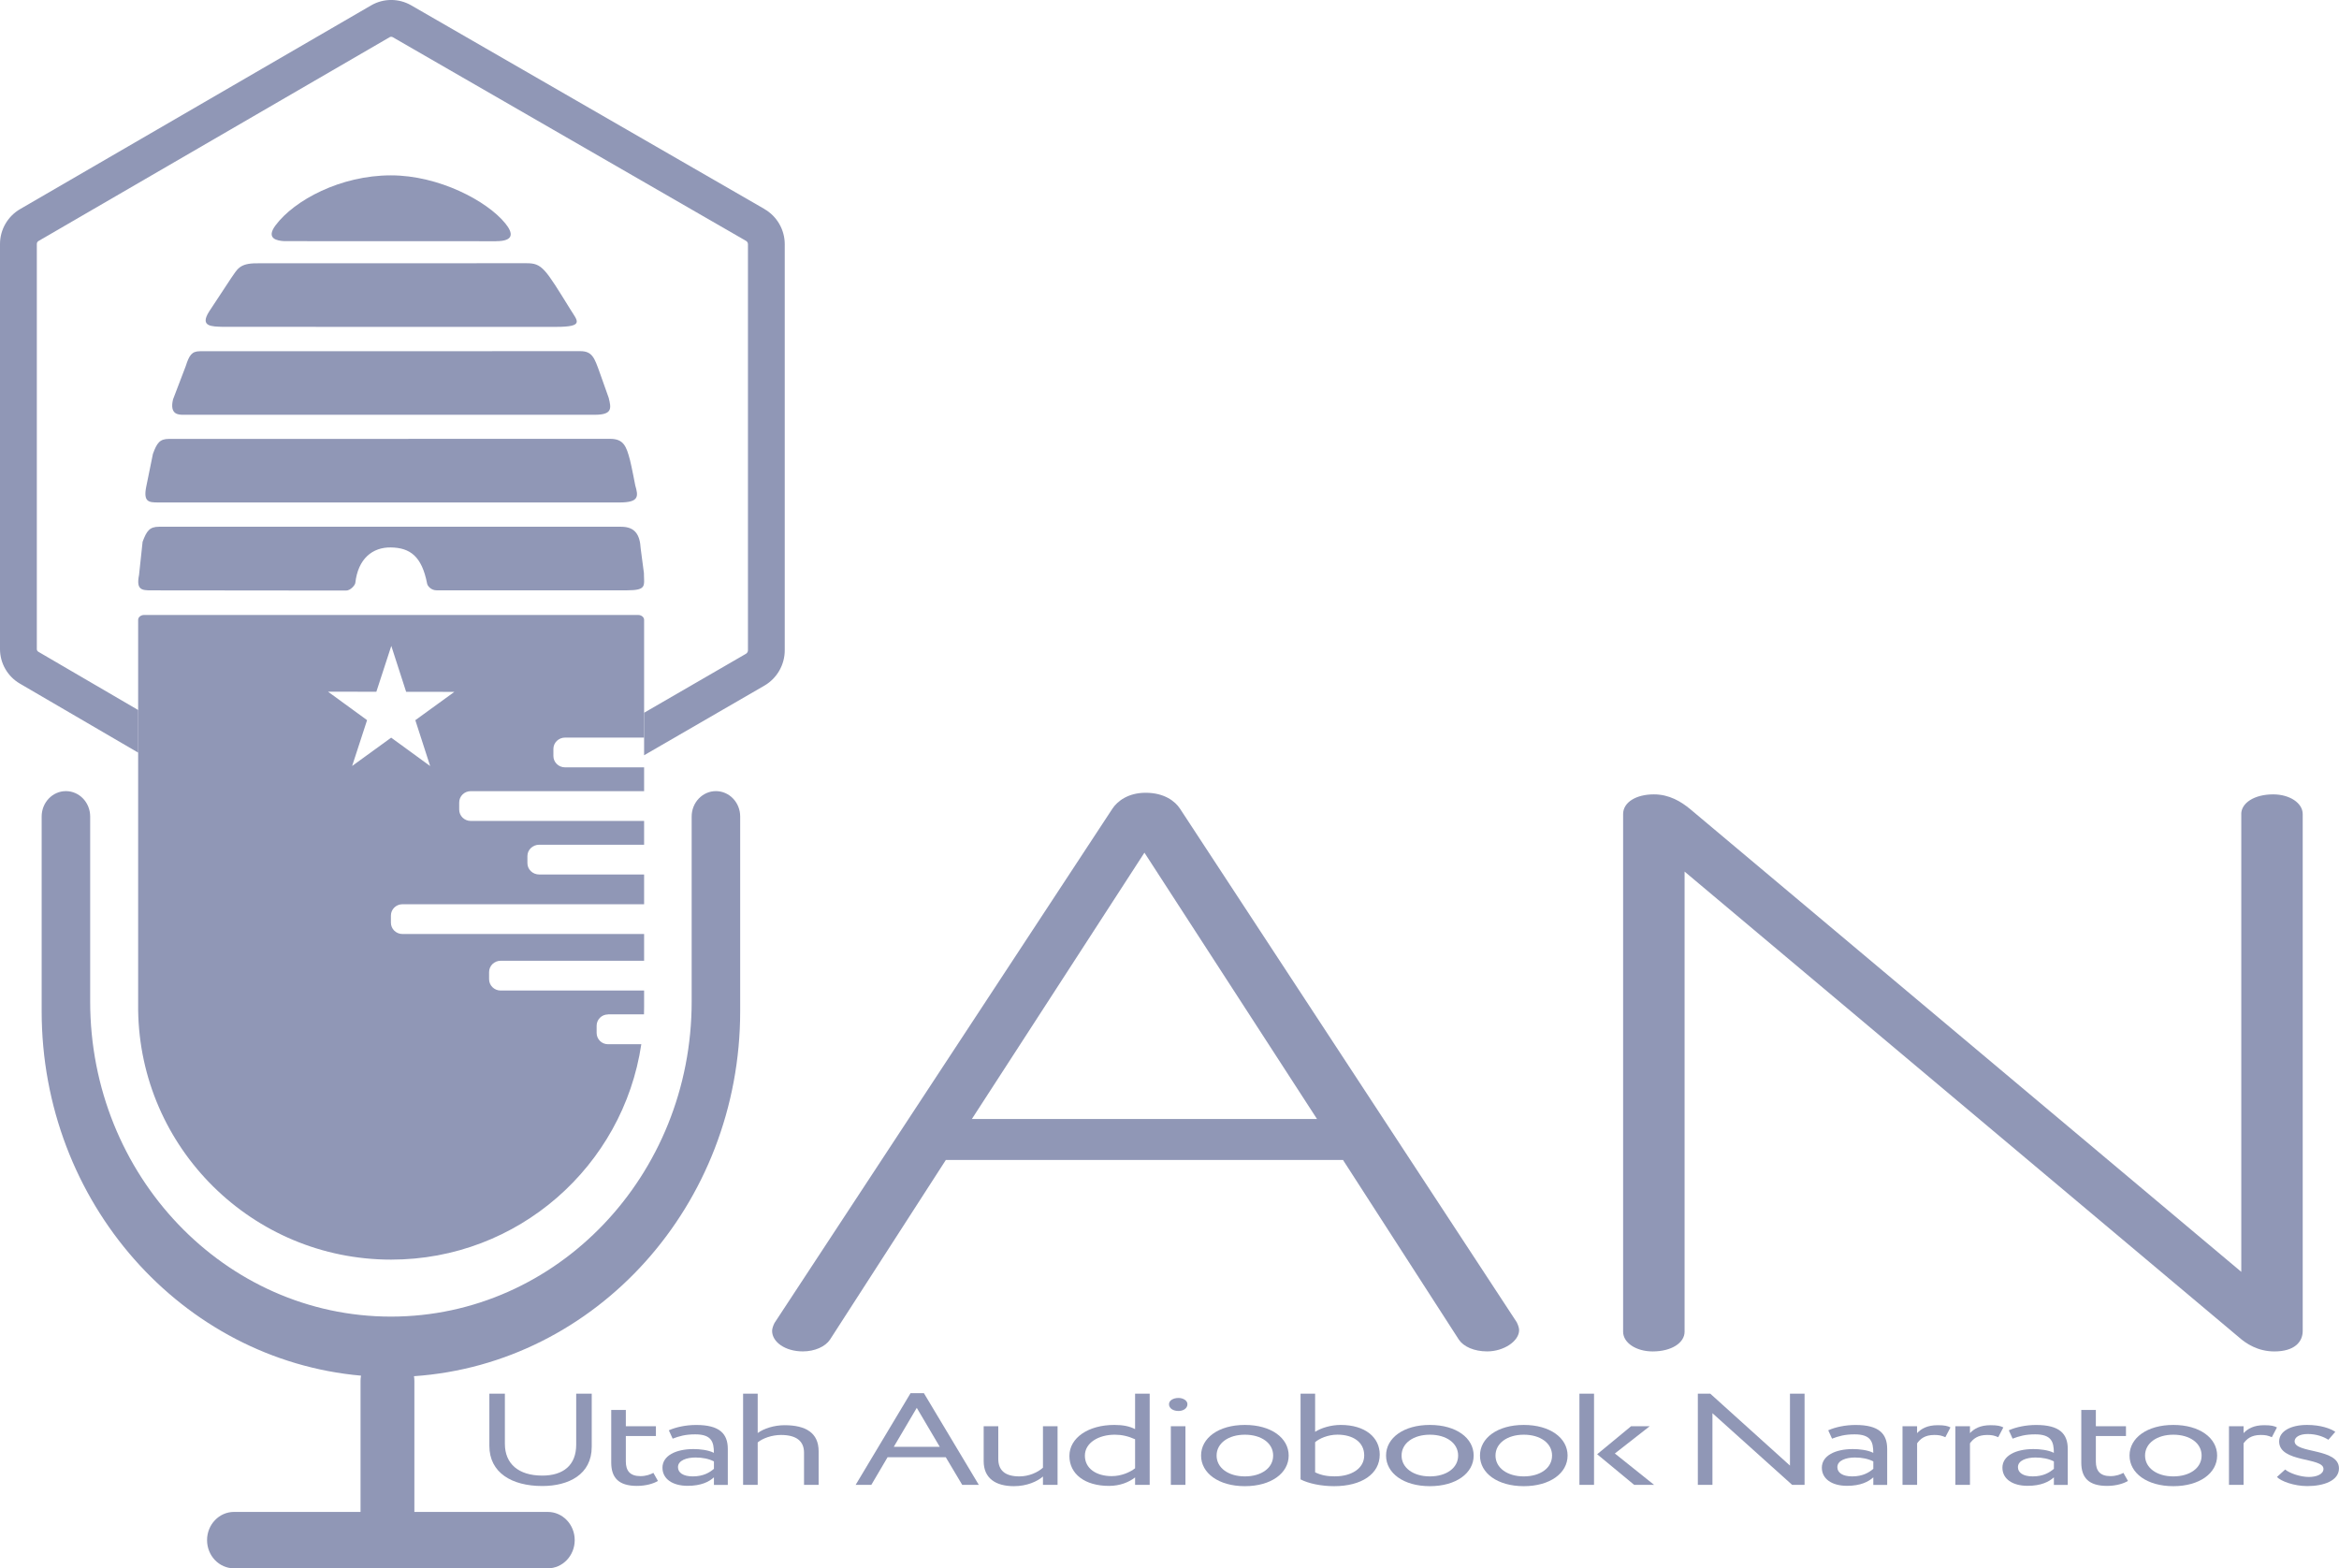 <?xml version="1.0" encoding="UTF-8"?>
<svg id="Layer_1" data-name="Layer 1" xmlns="http://www.w3.org/2000/svg" viewBox="0 0 610.36 409.27">
  <defs>
    <style>
      .cls-1 {
        fill: #9097b6;
        stroke-width: 0px;
      }
    </style>
  </defs>
  <path class="cls-1" d="M161.72,131.12H41.22c-2.38,0-3.83-.13-3.08-4.01l1.76-8.64c1.04-2.89,1.8-3.93,4.18-3.93l115.12-.02c3.52,0,4.24,1.9,5.2,5.55.42,1.62,1.37,6.6,1.37,6.6.79,2.75,1.12,4.45-4.05,4.45Z"/>
  <path class="cls-1" d="M155.22,108.24H47.89c-1.28,0-3.69,0-2.74-4.01l3.3-8.64c.92-2.89,1.6-3.93,3.73-3.93l99.26-.02c3.13,0,3.69,1.81,5.01,5.45l2.38,6.7c.7,2.75,1,4.45-3.61,4.45Z"/>
  <path class="cls-1" d="M145.1,85.31l-86.99-.02c-2.8-.1-6.08,0-3.53-4.01l5.74-8.71c1.59-2.21,2.06-3.89,6.72-3.86l70.28-.02c4.18-.02,4.85,1.3,11.58,12.15,1.82,2.93,3.62,4.46-3.8,4.46Z"/>
  <path class="cls-1" d="M129.46,62.95l-55.29-.02c-1.78-.1-4.92-.59-2.25-4.15,4.92-6.56,16.96-13.02,30.1-13.02,12.44,0,25.06,6.63,29.86,12.56,2.04,2.52,2.3,4.62-2.42,4.62Z"/>
  <path class="cls-1" d="M168.04,149.61l-.85-6.44c-.21-3.69-1.5-5.71-5.13-5.71H41.52c-2.46,0-3.24,1.04-4.31,3.93l-.93,8.66c-.78,3.87.71,4.01,3.17,4.01l50.87.05c1.14,0,2.33-1.39,2.4-1.99.71-6.33,4.49-9.33,9.26-9.26,5.02.08,8.09,2.28,9.48,9.46.12.6,1.01,1.73,2.47,1.73h49.65c5.33,0,4.45-1.23,4.45-4.45Z"/>
  <path class="cls-1" d="M158.65,264.7h9.4c.02-.67.03-1.35.03-2.03,0-.16,0-.33,0-.49v-3.69h-37.44c-1.66,0-3.01-1.32-3.01-2.95v-1.87c0-1.63,1.35-2.95,3.01-2.95h37.44v-6.98h-63.05c-1.67,0-3.02-1.32-3.02-2.95v-1.87c0-1.63,1.35-2.95,3.02-2.95h63.05v-7.76h-27.36c-1.71,0-3.09-1.32-3.09-2.95v-1.87c0-1.63,1.38-2.95,3.09-2.95h27.36v-6.21h-45.25c-1.66,0-3-1.32-3-2.95v-1.87c0-1.63,1.34-2.95,3-2.95h45.25v-6.21h-20.62c-1.69,0-3.05-1.32-3.05-2.95v-1.87c0-1.63,1.37-2.95,3.05-2.95h20.62v-30.72c0-.71-.71-1.28-1.58-1.28H37.63c-.87,0-1.58.57-1.58,1.28v100.44c0,.16,0,.33,0,.49s0,.33,0,.49v.28s0,.02,0,.04c.43,36.09,29.82,65.21,66.01,65.21,33.13,0,60.55-24.4,65.29-56.21h-8.71c-1.63,0-2.95-1.32-2.95-2.95v-1.87c0-1.63,1.32-2.95,2.95-2.95ZM85.62,180.5l12.59.02,3.9-11.96,3.87,11.97,12.59.02-10.19,7.39,3.87,11.97-10.17-7.41-10.19,7.39,3.9-11.96-10.17-7.41Z"/>
  <path class="cls-1" d="M186.82,206.45c-3.5,0-6.33,2.97-6.33,6.63h0v48.28c0,45.41-35.14,82.22-78.48,82.22h0c-43.34,0-78.48-36.81-78.48-82.22v-48.28c0-3.66-2.83-6.63-6.33-6.63s-6.33,2.97-6.33,6.63v50.78c0,49.98,36.66,90.98,83.34,95.13-.08.44-.13.9-.13,1.36v34.2h-33.02c-3.88,0-7.03,3.3-7.03,7.36h0c0,4.07,3.15,7.36,7.03,7.36h81.88c3.88,0,7.03-3.3,7.03-7.36h0c0-4.07-3.15-7.36-7.03-7.36h-34.81v-34.2c0-.42-.04-.83-.1-1.22,47.53-3.25,85.12-44.66,85.12-95.27v-50.78h0c0-3.66-2.83-6.63-6.33-6.63Z"/>
  <path class="cls-1" d="M199.48,54.54L107.28,1.38c-3.21-1.85-7.2-1.85-10.41.01L5.24,54.57h0c-3.23,1.88-5.24,5.36-5.24,9.1v105.73c0,3.68,1.98,7.12,5.16,8.98l30.9,18.03v-11.12l-26.06-15.21c-.24-.14-.39-.4-.39-.68V63.67c0-.33.17-.63.46-.79L101.69,9.7c.24-.14.55-.14.79,0l92.2,53.16c.31.18.5.51.5.86v105.98c0,.37-.2.72-.52.91l-26.58,15.39v11.09l31.39-18.17c3.28-1.9,5.31-5.43,5.31-9.22V63.73c0-3.78-2.03-7.3-5.31-9.18Z"/>
  <path class="cls-1" d="M246.82,302.7l-30.23,46.88c-1.23,1.85-4.01,3.08-7.09,3.08-4.63,0-8.02-2.47-8.02-5.35,0-.62.31-1.44.62-2.06l88.21-134.26c1.23-1.85,4.01-4.11,8.64-4.11,4.93,0,7.71,2.26,8.94,4.11l87.9,134.06c.31.62.62,1.44.62,2.06,0,2.88-4.01,5.55-8.33,5.55-3.39,0-6.17-1.23-7.4-3.08l-30.23-46.88h-103.63ZM253.61,292.01h90.06l-45.03-69.5-45.03,69.5Z"/>
  <path class="cls-1" d="M584.85,212.44c0-2.88,3.39-5.14,8.33-5.14,4.32,0,7.71,2.26,7.71,5.14v134.88c0,2.88-2.16,5.35-7.4,5.35-4.32,0-7.4-2.06-9.25-3.7l-144.65-121.52v120.08c0,2.88-3.39,5.14-8.33,5.14-4.32,0-7.71-2.26-7.71-5.14v-135.09c0-3.08,3.39-5.14,8.02-5.14,4.01,0,7.09,1.85,9.56,3.91l143.73,120.69v-119.46Z"/>
  <g>
    <path class="cls-1" d="M154.41,377.56c0,7.28-6.09,10.23-12.9,10.23-8,0-13.81-3.5-13.81-10.47v-13.63h4.05v13.09c0,5.17,3.52,8.29,9.76,8.29,5.47,0,8.85-2.69,8.85-8.09v-13.29h4.05v13.87Z"/>
    <path class="cls-1" d="M159.5,367.94h3.81v4.25h7.85v2.55h-7.85v6.66c0,2.41,1.1,3.81,3.81,3.81,1.48,0,2.62-.44,3.38-.85l1.19,2.11c-1.14.68-3.09,1.29-5.48,1.29-4.81,0-6.71-2.18-6.71-6.08v-13.73Z"/>
    <path class="cls-1" d="M174.54,373.25c1.9-.85,4.48-1.39,7.14-1.39,6.09,0,8.24,2.28,8.24,6.26v9.38h-3.62v-1.97c-1.29,1.16-3.33,2.21-6.86,2.21-3.9,0-6.57-1.77-6.57-4.73,0-3.13,3.48-4.86,8.09-4.86,1.67,0,3.9.24,5.33.99,0-2.86-.62-4.83-4.86-4.83-2.62,0-4.19.48-5.9,1.12l-1-2.18ZM186.3,383.31v-1.94c-1.33-.68-2.95-1.02-4.81-1.02-2.29,0-4.57.75-4.57,2.52,0,1.46,1.38,2.41,3.86,2.41,2.81,0,4.43-1.05,5.52-1.97Z"/>
    <path class="cls-1" d="M193.91,363.69h3.81v10.27c1.57-1.16,4.28-2.04,7-2.04,5.57,0,8.9,2.01,8.9,6.8v8.77h-3.81v-8.4c0-3.06-2.05-4.62-6-4.62-2.38,0-4.76.85-6.09,1.94v11.08h-3.81v-23.8Z"/>
    <path class="cls-1" d="M237.61,363.56h3.48l14.33,23.93h-4.33l-4.29-7.21h-15.19l-4.24,7.21h-4.09l14.33-23.93ZM233.23,377.56h12l-6-10.17-6,10.17Z"/>
    <path class="cls-1" d="M275.97,387.49h-3.81v-2.18c-1.48,1.29-4.19,2.52-7.57,2.52-4.76,0-7.9-2.04-7.9-6.53v-9.11h3.81v8.5c0,2.89,1.62,4.59,5.52,4.59,2.48,0,4.81-1.05,6.14-2.28v-10.81h3.81v15.3Z"/>
    <path class="cls-1" d="M296.2,385.55c-1.57,1.22-3.9,2.21-6.81,2.21-6.28,0-10.33-3.09-10.33-7.82s4.95-8.09,11.71-8.09c2.29,0,3.95.34,5.43,1.09v-9.25h3.81v23.8h-3.81v-1.94ZM296.2,383.17v-7.58c-1.81-.82-3.52-1.19-5.29-1.19-4.24,0-7.81,2.11-7.81,5.47s3,5.34,7,5.34c2.47,0,4.76-.99,6.09-2.04Z"/>
    <path class="cls-1" d="M307.53,364.81c1.19,0,2.33.65,2.33,1.63,0,1.12-1.14,1.77-2.33,1.77-1.33,0-2.48-.65-2.48-1.77,0-.99,1.14-1.63,2.48-1.63ZM305.53,372.19h3.81v15.3h-3.81v-15.3Z"/>
    <path class="cls-1" d="M324.85,371.85c6.86,0,11.43,3.4,11.43,7.99s-4.57,7.99-11.43,7.99-11.43-3.4-11.43-7.99,4.57-7.99,11.43-7.99ZM324.85,385.28c4.29,0,7.38-2.18,7.38-5.44s-3.09-5.44-7.38-5.44-7.38,2.21-7.38,5.44,3.09,5.44,7.38,5.44Z"/>
    <path class="cls-1" d="M339.37,363.69h3.81v9.96c1.52-.99,4.09-1.8,6.67-1.8,6.38,0,10.19,3.23,10.19,7.75,0,5.03-4.71,8.23-11.9,8.23-3.43,0-6.71-.71-8.76-1.77v-22.37ZM343.18,376.37v7.85c1.71.82,3.29,1.05,5.14,1.05,4.33,0,7.67-2.04,7.67-5.47s-2.86-5.41-7-5.41c-2.47,0-4.76,1.02-5.81,1.97Z"/>
    <path class="cls-1" d="M373.12,371.85c6.86,0,11.43,3.4,11.43,7.99s-4.57,7.99-11.43,7.99-11.43-3.4-11.43-7.99,4.57-7.99,11.43-7.99ZM373.12,385.28c4.29,0,7.38-2.18,7.38-5.44s-3.09-5.44-7.38-5.44-7.38,2.21-7.38,5.44,3.09,5.44,7.38,5.44Z"/>
    <path class="cls-1" d="M397.63,371.85c6.86,0,11.43,3.4,11.43,7.99s-4.57,7.99-11.43,7.99-11.43-3.4-11.43-7.99,4.57-7.99,11.43-7.99ZM397.63,385.28c4.29,0,7.38-2.18,7.38-5.44s-3.09-5.44-7.38-5.44-7.38,2.21-7.38,5.44,3.09,5.44,7.38,5.44Z"/>
    <path class="cls-1" d="M412.15,363.69h3.81v23.8h-3.81v-23.8ZM421.39,379.3l10.24,8.19h-5.19l-9.66-7.99,8.85-7.31h4.86l-9.09,7.11Z"/>
    <path class="cls-1" d="M467.66,387.49l-20.8-18.7v18.7h-3.81v-23.8h3.24l20.8,18.77v-18.77h3.81v23.8h-3.24Z"/>
    <path class="cls-1" d="M477.08,373.25c1.9-.85,4.48-1.39,7.14-1.39,6.09,0,8.24,2.28,8.24,6.26v9.38h-3.62v-1.97c-1.29,1.16-3.33,2.21-6.86,2.21-3.9,0-6.57-1.77-6.57-4.73,0-3.13,3.48-4.86,8.09-4.86,1.67,0,3.9.24,5.33.99,0-2.86-.62-4.83-4.86-4.83-2.62,0-4.19.48-5.9,1.12l-1-2.18ZM488.84,383.31v-1.94c-1.33-.68-2.95-1.02-4.81-1.02-2.29,0-4.57.75-4.57,2.52,0,1.46,1.38,2.41,3.86,2.41,2.81,0,4.43-1.05,5.52-1.97Z"/>
    <path class="cls-1" d="M496.45,372.19h3.81v1.8c1.09-1.16,2.67-2.07,5.38-2.07,1.76,0,2.62.2,3.33.58l-1.33,2.55c-1.05-.44-1.62-.58-2.9-.58-2.47,0-3.67,1.05-4.47,2.18v10.84h-3.81v-15.3Z"/>
    <path class="cls-1" d="M510.25,372.19h3.81v1.8c1.09-1.16,2.67-2.07,5.38-2.07,1.76,0,2.62.2,3.33.58l-1.33,2.55c-1.05-.44-1.62-.58-2.9-.58-2.48,0-3.67,1.05-4.48,2.18v10.84h-3.81v-15.3Z"/>
    <path class="cls-1" d="M524.2,373.25c1.9-.85,4.48-1.39,7.14-1.39,6.09,0,8.24,2.28,8.24,6.26v9.38h-3.62v-1.97c-1.29,1.16-3.33,2.21-6.86,2.21-3.9,0-6.57-1.77-6.57-4.73,0-3.13,3.48-4.86,8.09-4.86,1.67,0,3.9.24,5.33.99,0-2.86-.62-4.83-4.86-4.83-2.62,0-4.19.48-5.9,1.12l-1-2.18ZM535.96,383.31v-1.94c-1.33-.68-2.95-1.02-4.81-1.02-2.29,0-4.57.75-4.57,2.52,0,1.46,1.38,2.41,3.86,2.41,2.81,0,4.43-1.05,5.52-1.97Z"/>
    <path class="cls-1" d="M543.1,367.94h3.81v4.25h7.86v2.55h-7.86v6.66c0,2.41,1.1,3.81,3.81,3.81,1.48,0,2.62-.44,3.38-.85l1.19,2.11c-1.14.68-3.09,1.29-5.47,1.29-4.81,0-6.71-2.18-6.71-6.08v-13.73Z"/>
    <path class="cls-1" d="M567.13,371.85c6.86,0,11.43,3.4,11.43,7.99s-4.57,7.99-11.43,7.99-11.43-3.4-11.43-7.99,4.57-7.99,11.43-7.99ZM567.13,385.28c4.29,0,7.38-2.18,7.38-5.44s-3.09-5.44-7.38-5.44-7.38,2.21-7.38,5.44,3.09,5.44,7.38,5.44Z"/>
    <path class="cls-1" d="M581.65,372.19h3.81v1.8c1.09-1.16,2.67-2.07,5.38-2.07,1.76,0,2.62.2,3.33.58l-1.33,2.55c-1.05-.44-1.62-.58-2.9-.58-2.48,0-3.67,1.05-4.48,2.18v10.84h-3.81v-15.3Z"/>
    <path class="cls-1" d="M594.74,376.17c0-2.69,3.05-4.32,7.28-4.32,3.52,0,6.09.92,7.38,1.8l-1.81,2.07c-1.29-.82-3.14-1.5-5.38-1.5s-3.43.88-3.43,1.9c0,3.23,11.57,1.7,11.57,7.07,0,3.23-4,4.62-8.28,4.62-3.47,0-6.9-1.29-7.9-2.38l2.14-1.94c1.24,1.02,4.05,1.94,6.19,1.94,2,0,3.81-.71,3.81-2.11,0-3.09-11.57-1.56-11.57-7.17Z"/>
  </g>
</svg>